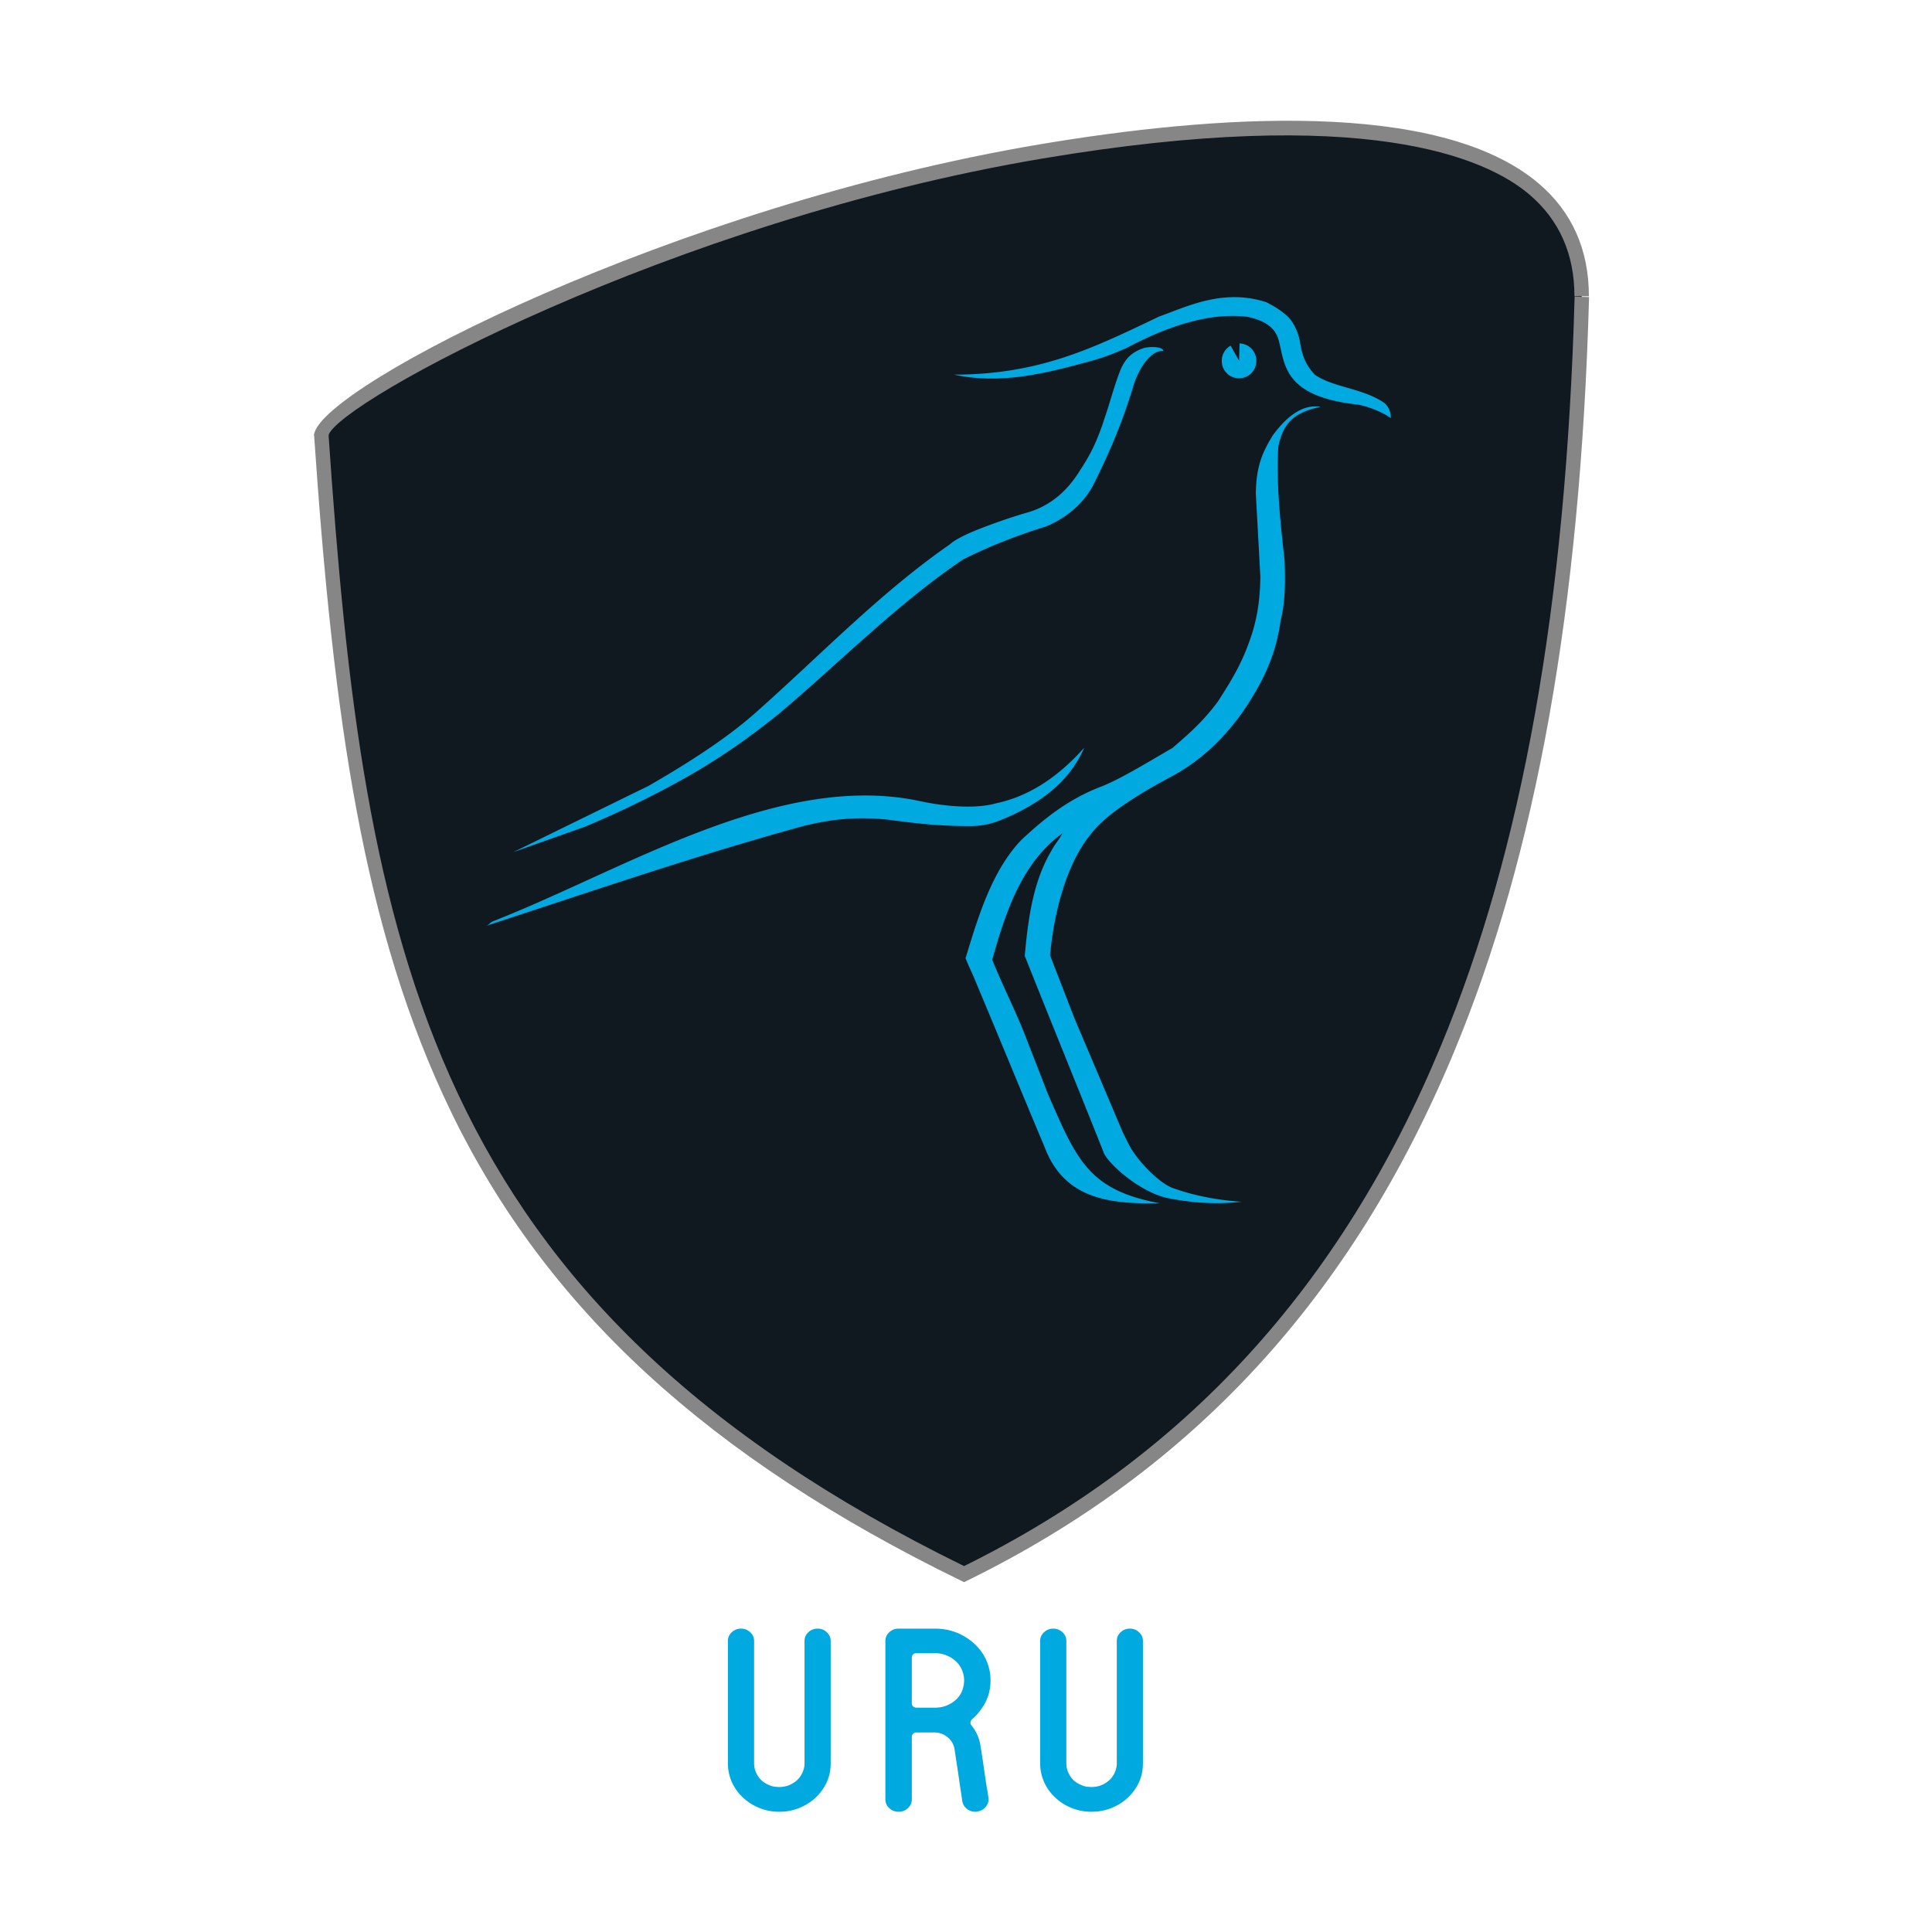 <svg width="400" height="400" fill="none" xmlns="http://www.w3.org/2000/svg"><path fill-rule="evenodd" clip-rule="evenodd" d="M327.466 61.338c.037-40.083-62.577-38.287-111.911-29.986-76.906 12.941-148.78 50.993-149.06 58.875l.026-.242c7.582 111.245 23.36 182.423 133.078 235.921 99.368-48.699 124.814-152.969 127.904-264.449" fill="#101820"/><path d="M199.601 327.572l-.657-.321c-52.277-25.489-85.809-56.312-105.531-96.998-18.237-37.626-24.383-81.494-28.379-140.076L65 90.174c.003-.069.009-.139.019-.212l.023-.135c2.01-10.121 74.587-47.215 150.265-59.95 35.655-5.998 82.499-9.467 103.217 8.07 6.935 5.873 10.447 13.742 10.438 23.392l-2.992-.003c.009-8.728-3.148-15.828-9.38-21.105-8.965-7.59-33.977-18.649-100.786-7.403C138.941 45.76 70.01 83.264 68.028 90.1c7.237 106.02 20.374 179.658 131.569 234.139 45.674-22.567 77.957-57.768 98.678-107.591 16.892-40.615 25.964-91.393 27.733-155.233l2.992.083c-1.781 64.213-10.927 115.339-27.964 156.3-21.111 50.76-54.075 86.562-100.777 109.45l-.658.323z" fill="#868686"/><path d="M201.347 171.027c3.234-.104 5.487-1.017 7.789-2.066 7.409-3.366 12.578-7.803 15.339-14.147-5.674 6.356-11.689 10.097-18.202 11.492-4.292 1.229-10.711.653-15.739-.43-29.188-6.292-61.186 14.164-88.21 24.758-1.158.456-.76.712-1.8 1.09 21.787-7.099 42.289-14.162 63.863-20.16 6.71-1.943 13.127-2.661 20.238-1.757 5.511.716 10.276 1.274 16.722 1.22zm-59.708-9.835c6.187-3.457 12.667-7.778 19.575-13.364 12.417-10.451 24.753-22.976 38.187-31.994 5.162-2.607 11.014-4.927 17.127-6.819 5.143-2.129 8.344-5.652 9.934-8.802 2.971-6.022 5.791-12.212 8.283-20.611 1.22-3.643 3.59-7.116 6.106-6.926 0-.83-2.314-1.025-3.976-.636-3.059.996-4.058 2.755-4.803 4.334-1.318 3.216-2.171 6.703-3.302 9.958-1.934 6.121-3.657 8.752-5.651 11.813-2.612 3.937-5.89 6.57-10.17 7.9-3.559 1.005-7.006 2.23-10.396 3.547-2.241.875-4.92 2.154-5.893 3.111-14.661 10.167-27.166 23.325-40.533 35.125-5.806 5.09-13.414 10.016-21.83 14.869-9.356 4.585-18.699 9.158-28.049 13.742 4.958-1.761 9.911-3.516 14.868-5.275 6.838-2.875 13.685-6.147 20.523-9.972zm121.862-71.034c-2.1 3.466-3.427 6.272-3.495 12.063.316 5.706.62 11.411.932 17.112-.021 4.784-.71 9.23-2.209 13.27-1.797 5.267-4.379 9.19-6.612 12.689-3.118 4.188-6.021 6.655-9.341 9.547-5.621 3.259-10.301 6.146-14.429 7.877-6.82 2.533-11.915 6.519-16.897 11.197-6.142 6.404-9.002 16.125-11.541 24.472.546 1.431 1.698 3.791 2.247 5.228 4.733 11.25 9.356 22.573 14.098 33.823 4.022 10.739 13.279 11.907 23.849 11.689-14.668-2.762-17.139-8.822-23.166-22.696-1.63-4.196-3.261-8.383-4.892-12.57-2.053-5.128-4.56-10.024-6.612-15.151 2.811-10.062 6.239-20.219 14.533-26.177-.628 1.241-1.63 2.314-2.252 3.563-3.746 6.237-4.856 13.881-5.549 21.812 5.394 13.583 11.001 27.268 16.391 40.849 1.035 2.244 7.068 7.781 12.908 9.244 5.538 1.116 10.738 1.389 15.6.809-4.973-.329-9.806-1.216-14.436-2.905-2.829-1.151-6.749-5.312-8.377-8.002-.663-1.096-1.15-2.211-1.833-3.556-3.333-7.876-6.671-15.761-10.015-23.632-1.659-4.309-3.333-8.617-5.002-12.919.723-8.002 3.101-18.569 8.395-25.024 2.346-3.182 7.394-6.999 16.516-11.877 5.5-2.892 10.662-7.29 15.272-13.908 3.311-4.987 6.506-10.631 7.547-18.455 1.013-4.027.991-8.256.826-12.572-.981-8.622-1.717-16.258-1.3-23.4 1.008-5.446 3.856-7.257 8.742-8.333-3.304-.546-6.609 1.436-9.898 5.933zm-3.389-15.477a3.581 3.581 0 00-3.469-3.576l-.111 3.576-1.747-3.117a3.572 3.572 0 00-1.83 3.117 3.579 3.579 0 107.157 0zm26.339 8.633c-4.406-2.965-10.571-3.13-14.258-5.75-1.351-1.528-2.473-3.082-3.019-6.607-.298-1.937-1.256-4.239-2.738-5.57-1.394-1.252-2.4-1.818-4.198-2.8-8.931-2.92-16.373.846-22.263 2.95-13.583 6.49-24.682 12.014-42.455 12.026 9.916 2.168 19.622-.438 28.352-2.82 2.965-.809 4.441-1.464 7.24-2.63 10.091-5.376 18.368-7.353 25.143-6.517 3.63.758 5.775 2.236 6.484 4.86 1.357 4.997.864 11.637 16.504 13.326 1.599.32 4.383 1.177 6.701 2.769.067-1.438-.672-2.687-1.493-3.237zM169.278 337.19c-.743 0-1.373.248-1.911.749-.534.503-.798 1.097-.798 1.789v25.383c0 .621-.146 1.261-.447 1.915a4.652 4.652 0 01-1.879 2.124c-.843.552-1.822.832-2.924.832-.336 0-.678-.03-1.025-.084a3.277 3.277 0 01-.965-.281c-.996-.38-1.767-.968-2.32-1.764-.589-.895-.881-1.812-.881-2.742v-25.383c0-.692-.272-1.286-.805-1.789a2.69 2.69 0 00-1.904-.749 2.69 2.69 0 00-1.908.749c-.535.503-.804 1.097-.804 1.789v25.383c0 1.343.281 2.643.827 3.885a9.915 9.915 0 001.603 2.459 11.5 11.5 0 002.265 1.943c1.845 1.14 3.816 1.71 5.917 1.71 1.476 0 2.852-.26 4.146-.779 1.947-.793 3.514-2 4.695-3.628 1.213-1.654 1.823-3.52 1.823-5.59v-25.383c0-.692-.269-1.286-.803-1.789a2.685 2.685 0 00-1.902-.749zm32.96 17.816c.31-.342.596-.706.856-1.084 1.327-1.764 1.983-3.766 1.983-6.009 0-.726-.073-1.435-.215-2.126a11.126 11.126 0 00-.667-2.071c-.881-1.937-2.282-3.503-4.198-4.716-1.918-1.209-4.049-1.81-6.407-1.81h-7.515c-.772 0-1.42.241-1.935.721-.555.52-.83 1.125-.83 1.817v32.791c0 .724.27 1.337.805 1.835.528.502 1.188.753 1.96.753.733 0 1.367-.251 1.902-.753a2.406 2.406 0 00.804-1.835V359.62c0-.277.093-.501.27-.675.19-.172.427-.259.723-.259h3.646c1.035 0 1.955.328 2.764.986.776.622 1.254 1.43 1.438 2.434.11.758.26 1.735.441 2.924.187 1.194.359 2.369.525 3.526.164 1.158.313 2.159.444 3.004.126.848.193 1.288.193 1.32.111.656.421 1.19.938 1.605a2.727 2.727 0 001.768.622c.187 0 .313-.015.386-.049.739-.108 1.338-.442 1.797-1.013.461-.565.636-1.197.522-1.891l-.16-1.192a50.588 50.588 0 01-.362-2.093c-.129-.848-.254-1.732-.386-2.645a193.11 193.11 0 00-.392-2.646 72.324 72.324 0 00-.353-2.198c-.226-1.521-.848-2.92-1.879-4.197a.74.74 0 01-.169-.622c.037-.241.151-.448.329-.62.337-.275.655-.586.974-.935zm-3.068-4.867c-.444 1.035-1.183 1.866-2.21 2.484-.996.624-2.121.934-3.37.934h-3.816c-.296 0-.533-.087-.723-.258a.841.841 0 01-.27-.622v-9.479c0-.276.093-.503.27-.674.19-.17.427-.257.723-.257h3.816c.806 0 1.598.154 2.374.467a5.94 5.94 0 012.651 2.019c.666 1.002.996 2.054.996 3.16 0 .724-.149 1.466-.441 2.226zm34.757-12.949c-.74 0-1.376.248-1.911.749-.534.503-.795 1.097-.795 1.789v25.383c0 .621-.152 1.261-.444 1.915a4.731 4.731 0 01-1.876 2.124c-.856.552-1.831.832-2.933.832-.335 0-.669-.03-1.019-.084a3.264 3.264 0 01-.971-.281c-.996-.38-1.767-.968-2.32-1.764-.592-.895-.884-1.812-.884-2.742v-25.383c0-.692-.266-1.286-.802-1.789a2.69 2.69 0 00-1.904-.749c-.739 0-1.374.248-1.908.749-.538.503-.804 1.097-.804 1.789v25.383c0 1.343.281 2.643.833 3.885a9.81 9.81 0 001.597 2.459 11.32 11.32 0 002.268 1.943c1.842 1.14 3.81 1.71 5.914 1.71 1.476 0 2.854-.26 4.143-.779 1.954-.793 3.514-2 4.697-3.628 1.22-1.654 1.824-3.52 1.824-5.59v-25.383c0-.692-.266-1.286-.803-1.789a2.685 2.685 0 00-1.902-.749z" fill="#00A9E0"/></svg>